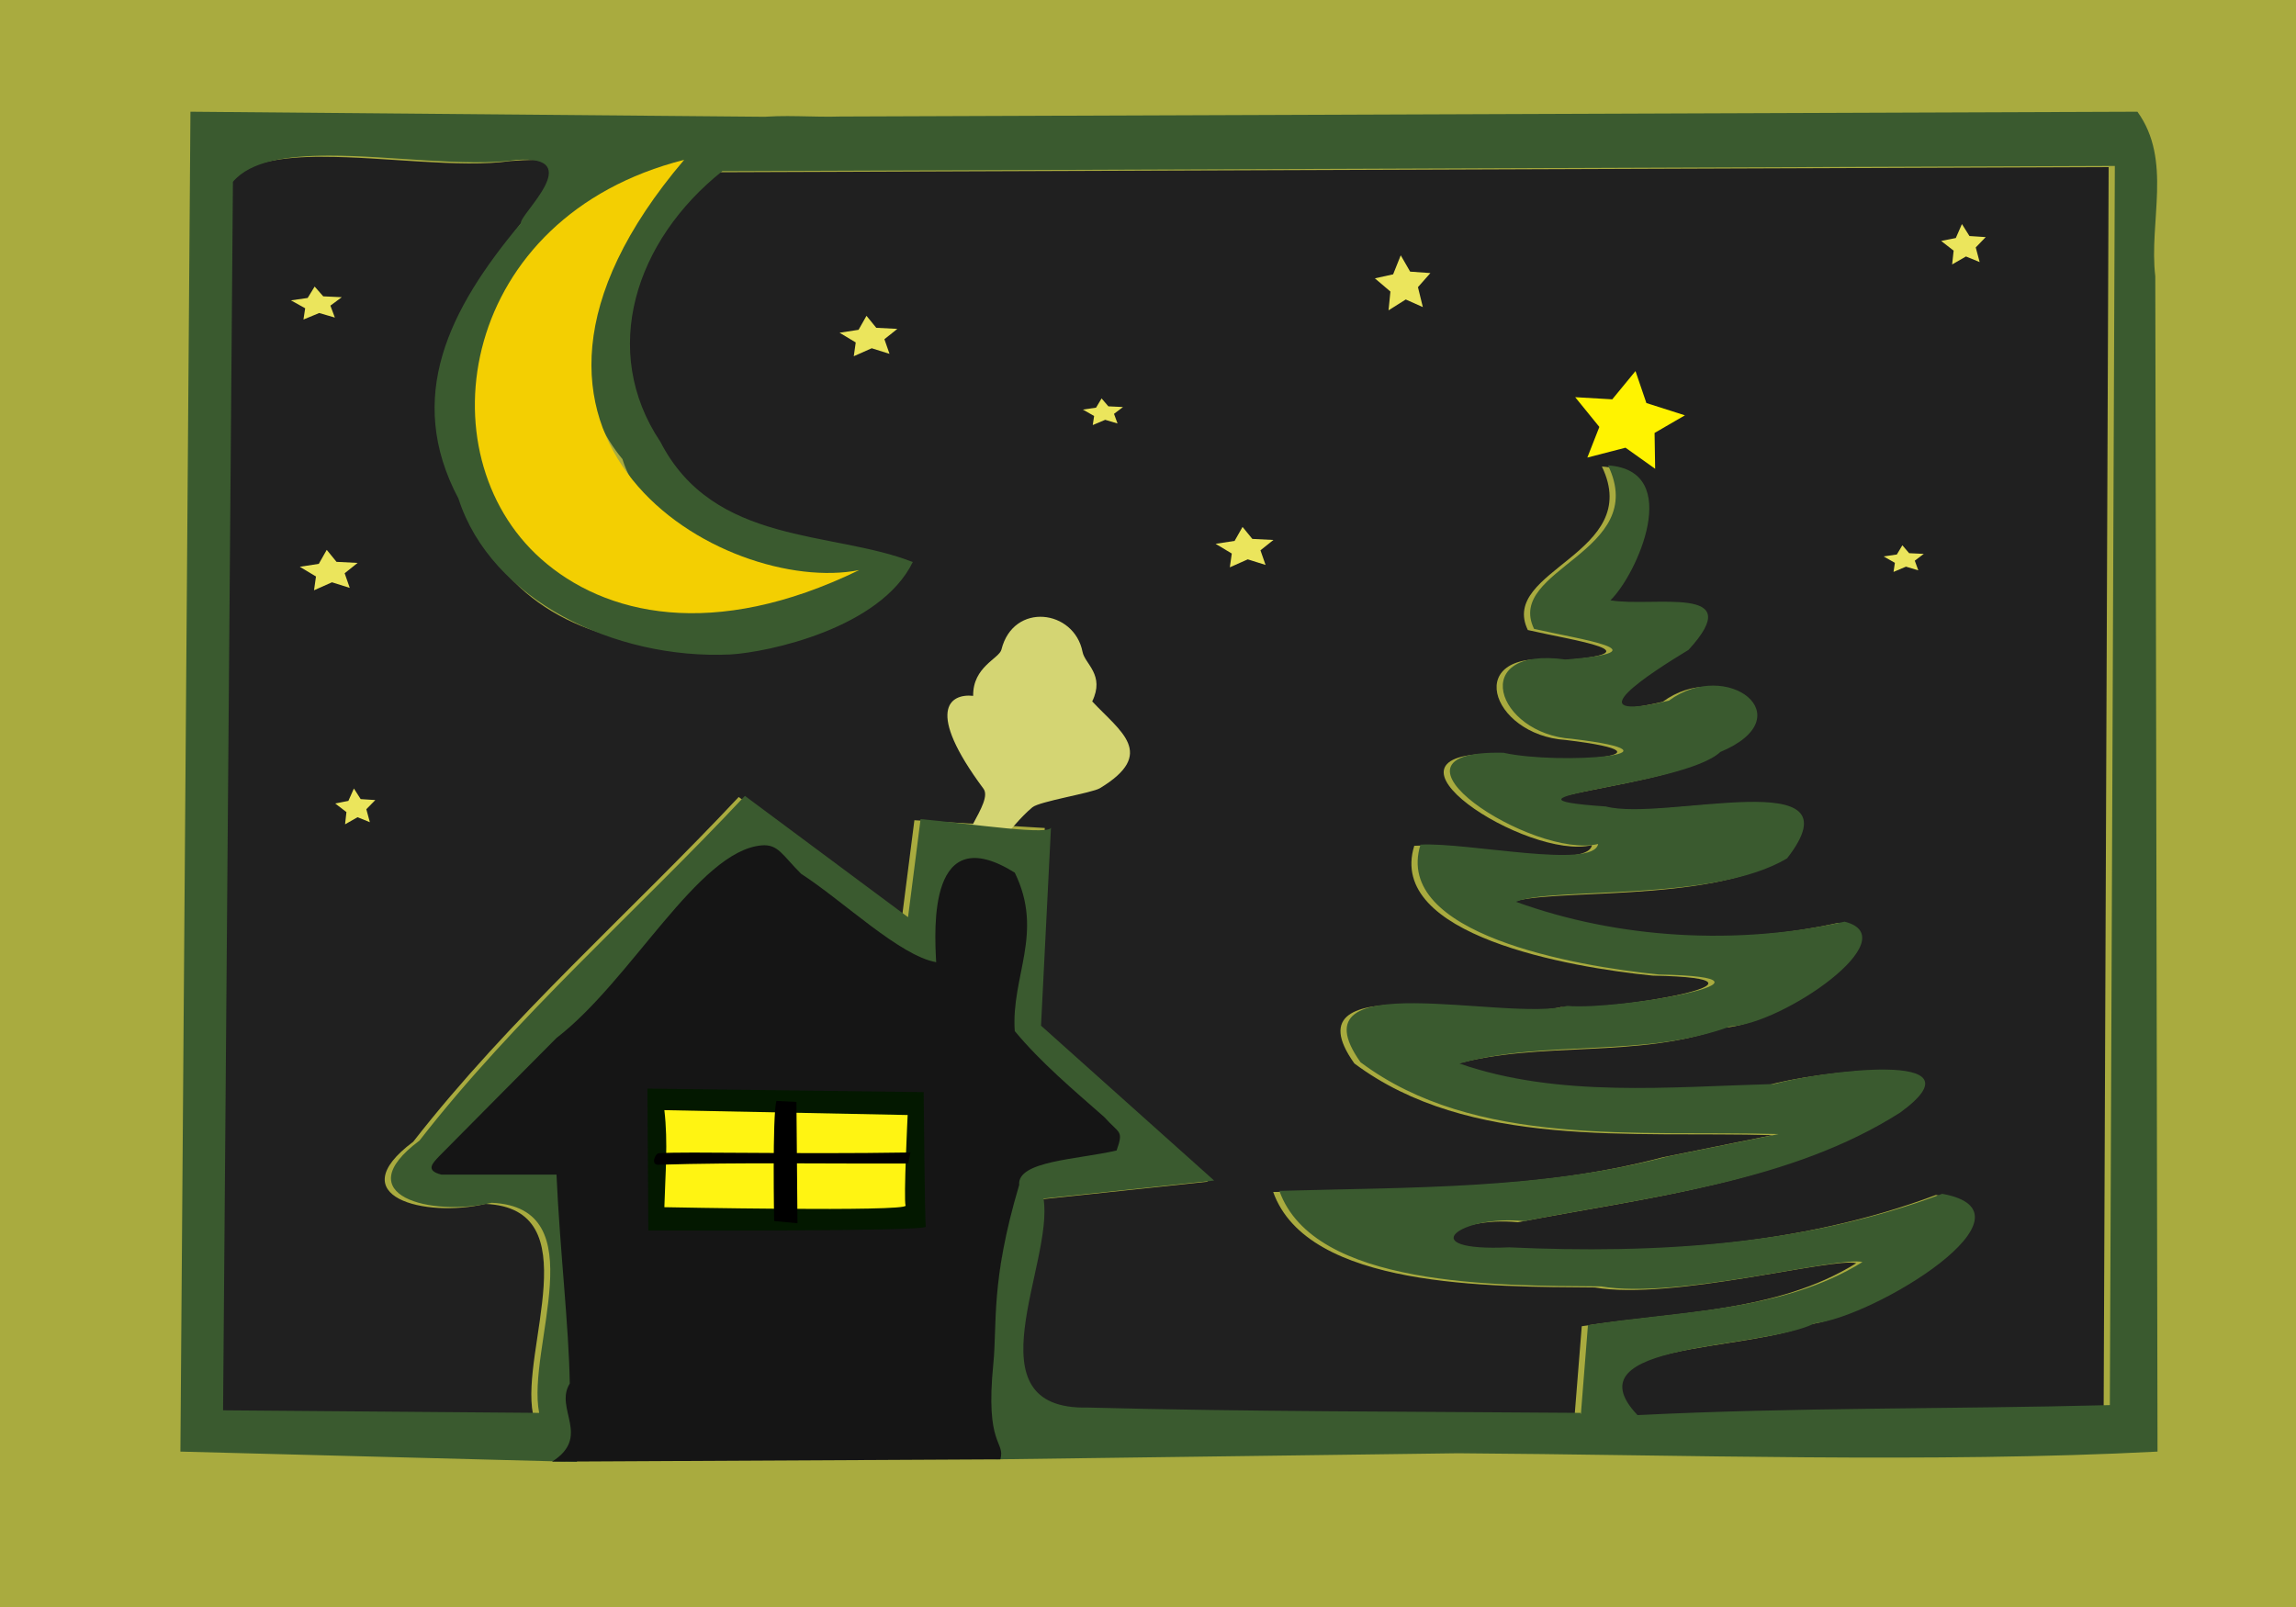 <?xml version="1.0"?>
<svg xmlns="http://www.w3.org/2000/svg" width="600" height="420" viewBox="0 0 600 420">
  <rect x="0" y="0" width="600" height="420" fill="#808080" stroke="none"/>
  <path fill="#b5b72d" fill-opacity=".78" d="M-19.484-15.367h638.968v450.734H-19.484z"/>
  <path d="M82.308 40.984c.68-.013 1.356 0 2.049 0 16.197-.013 35.892 3.006 49.006 1.11 18.738-1.468 16.584 2.267 5.827 12.514-18.758 22.383-31.077 52.106-16.98 78.676 10.014 24.182 29.44 34.432 57.74 36.058 12.248.367 34.897-2.578 52.957-20.807-20.985-8.27-47.973-5.61-61.942-32.747-15.923-23.812-6.63-52.621 16.183-70.767l363.89-1.346-1.298 323.868c-41.13 1.072-82.399.538-123.436 2.597-18.354-19.338 32.007-16.909 46.274-23.967 15.74-1.72 60.463-28.986 33.346-33.86-35.478 13.367-74.903 15.752-113.17 13.979-25.618 1.158-12.8-8.563 3.915-6.848 33.706-6.508 69.759-10.21 98.284-28.382 23.024-16.768-21.43-10.67-32.913-7.461-27.267.744-56.398 3.65-82.26-5.337 22.876-6.388 48.105-1.402 70.72-9.68 13.653-.559 46.587-23.188 29.931-27.391-28.075 6.237-59.018 4.557-85.88-5.195 9.2-4.001 51.717.21 70.857-11.381 19.63-25.24-32.01-9.522-47.39-13.554-35.368-2.427 20.304-5.148 29.932-14.238 21.93-9.179 1.782-24.636-13.429-13.412-25.625 6.051-4.76-7.276 5.121-13.27 15.816-17.278-9.166-11.04-20.417-12.963 6.826-6.555 19.292-33.947-.614-35.253 11.002 22.761-26.986 27.022-19.348 42.738 12.035 2.778 34.566 5.879 8.286 8.005-25.748-3.586-18.221 19.458 1.638 20.731 32.866 3.955-3.091 6.913-17.936 3.637-36.404-.813 7.864 27.962 24.765 23.848-1.249 6.677-34.046-.477-46.434.165-7.269 23.39 40.464 31.77 62.276 33.931 38.637.75-10.23 9.419-23.945 8.218-15.916 4.29-72.336-11.064-53.99 14.734 29.92 22.384 72.425 17.7 109.255 18.748l-28.725 5.808c-32.989 8.706-67.594 8.067-101.744 9.044 9.033 25.19 56.706 24.754 84.058 24.958 20.12 3.452 62.119-7.945 68.33-6.351-20.881 13-47.327 12.632-71.744 16.481l-1.867 23.329c-.038-.128-.049-.247-.09-.378-45.487-.37-86.47-.29-128.786-1.393-31.317.713-8.755-37.703-11.54-54.615l44.59-4.723-45.227-40.471 2.595-51.971-34.074-2.03-3.278 25.642-42.632-31.711c-28.231 30.113-60.003 57.904-85.06 90.105-19.292 14.4 3.21 19.95 18.846 16.245 27.373 1.172 9.087 37.93 12.45 54.922l-82.601-.685c.86-107.024 1.712-214.056 2.572-321.08 4.297-5.065 12.871-6.64 23.057-6.824z" fill="#202020"/>
  <path d="M248.179 230.936c1.36-11.158 11.477-21.232 8.82-24.81-15.228-20.495-8.843-24.904-2.687-24.26-.116-7.62 6.796-9.723 7.388-12.1 3.106-12.469 19.038-10.52 21.198.631.611 3.154 5.9 5.966 2.524 12.922 7.328 7.85 16.942 13.652 2.019 22.681-2.093 1.266-15.781 3.426-17.654 4.992-6.461 5.4-9.75 13.068-21.608 19.944z" fill="#d4d573"/>
  <path d="M49.769 29.196l-2.626 350.186 103.605 2.698-1.321-78.935-33.431.67 64.236-65.01c13.855-28.506 35.605-.742 53.133 9.03 28.573 24.165 2.319-30.73 30.805-19.586l-.776 25.552c-4.611 15.786 7.289 27.187 20.637 36.979 25.331 17.838-22.653 1.666-21.324 19.269 1.596 23.823-11.16 48.033-2.467 71.36l120.787-1.591c57.172.372 124.691 2.602 182.786-.436-.196-102.391-.387-204.784-.582-307.175-1.705-14.304 4.492-30.35-4.67-43.011l-338.977 1.256c-14.077.482-31.374-3.166-39.053 10.271-22.22 19.865-38.472 54.39-17.87 79.27 6.992 22.556 40.365 27.103 49.41 34.184-14.808 4.43-37.818 6.704-58.064-10.663-20.554-16.236-33.375-46.6-16.917-66.432 7.547-18.42 60.427-30.326 66.754-46.53zm36.215 11.477c16.197-.013 35.879 3.02 48.992 1.123 18.555-1.336.696 14.29 1.152 16.528-18.758 22.383-30.416 45.426-16.32 71.996 8.504 26.448 40.783 42.159 71.12 40.726 9.727-.576 39.118-6.764 47.608-24.155-20.985-8.269-51.984-4.267-65.953-31.405-15.923-23.812-6.635-52.613 16.178-70.758l363.896-1.357-1.304 323.863c-41.13 1.073-82.394.555-123.431 2.614-18.354-19.338 32.01-16.919 46.278-23.977 15.74-1.72 60.46-28.989 33.343-33.862-35.48 13.366-74.907 15.764-113.175 13.99-25.618 1.159-12.785-8.567 3.93-6.852 33.707-6.509 69.758-10.213 98.283-28.384 23.024-16.768-21.436-10.665-32.92-7.456-27.266.745-56.401 3.643-82.264-5.345 22.877-6.389 48.107-1.405 70.721-9.685 13.654-.558 46.58-23.192 29.924-27.395-28.074 6.237-59.015 4.558-85.877-5.194 9.2-4.001 51.722.215 70.862-11.377 19.63-25.24-32.009-9.506-47.388-13.538-35.369-2.427 20.296-5.152 29.924-14.242 21.93-9.179 1.782-24.645-13.429-13.42-25.624 6.05-4.754-7.277 5.129-13.271 15.815-17.279-9.175-11.029-20.425-12.952 6.825-6.555 19.29-33.947-.617-35.253 11.002 22.761-26.971 27.01-19.333 42.726 12.035 2.777 34.563 5.883 8.283 8.009-25.748-3.586-18.22 19.453 1.64 20.726 32.865 3.955-3.097 6.912-17.941 3.636-36.405-.812 7.86 27.957 24.76 23.843-1.248 6.677-34.03-.475-46.419.168-7.269 23.388 40.45 31.785 62.262 33.946 38.637.749-10.234 9.411-23.95 8.21-15.915 4.29-72.324-11.07-53.978 14.728 29.921 22.384 72.432 17.718 109.262 18.766l-28.743 5.797c-32.989 8.706-67.587 8.071-101.737 9.048 9.033 25.19 56.709 24.76 84.061 24.966 20.12 3.451 62.113-7.961 68.324-6.367-20.882 13-47.326 12.638-71.743 16.487l-1.85 23.323c-.039-.127-.064-.254-.106-.385-45.486-.37-86.456-.289-128.77-1.39-31.318.712-8.76-37.694-11.544-54.606l44.586-4.725-45.238-40.481 2.608-51.959c.624 2.433-20.375-.743-34.083-2.027l-3.277 25.636-42.63-31.702c-28.231 30.114-59.99 57.893-85.049 90.094-19.29 14.4 3.203 19.957 18.84 16.253 27.372 1.171 9.077 37.915 12.441 54.907l-82.599-.67c.86-107.025 1.714-214.058 2.573-321.083 4.584-5.402 14.03-6.827 25.113-6.836z" fill="#3a5a2f"/>
  <path d="M178.783 41.777c-62.223 73.193 11.012 114.078 45.721 107.226-38.114 18.545-66.557 11.778-83.094-2.91-31.058-27.584-21.345-89.456 37.373-104.316z" fill="#f3cf02"/>
  <path d="M114.762 302.189c1.736-1.8 30.662-30.909 30.662-30.909 19.509-14.987 36.98-48.8 53.55-50.332 4.386-.405 5.483 2.567 10.379 7.421 11.16 7.235 25.744 21.415 35.29 23.106-.479-8.9-2.03-37.473 20.538-23.406 7.724 15.74-1.009 27.11 0 41.411 6.862 8.275 15.441 15.474 23.43 22.506 3.93 4.44 5.076 3.3 3.183 8.702-10.262 2.375-26.037 2.717-25.456 9.003-7.547 25.419-5.697 36.102-6.764 46.814-2.153 21.631 3.176 20.015 1.847 24.905l-117.154.6c10.342-6.55.509-13.856 4.629-20.406-.233-14.983-2.606-35.206-3.472-54.614h-30.083c-4.26-1.073-2.323-2.95-.579-4.801z" fill="#151515"/>
  <path d="M169.188 284.518c0 1.656.237 37.06.237 37.06s72.73.319 72.494-.969c-.238-1.288-.538-35.17-.538-35.17z" fill="#031800"/>
  <path d="M173.616 315.508s63.58 1.268 63.036-.423c-.544-1.69.543-23.67.543-23.67l-63.58-1.268c.998 8.448.235 16.771 0 25.36z" fill="#fff412"/>
  <path d="M237.338 304.087l.574-2.878c-31.522.507-57.992-.303-65.744.191-1.001.064-2.132 3.071-.193 3.012 21.778-.662 44.372-.218 65.363-.325z"/>
  <path d="M202.891 287.733c-1.086 4.02-.59 31.388-.59 31.388l6.1.587-.277-31.722z"/>
  <path d="M330.722 147.651l-4.65-1.461-4.688 2.084.512-3.605-4.228-2.536 4.965-.767 2.075-3.652 2.557 3.131 5.51.28-3.384 2.701zM501.303 149.063l-3.225-.964-3.254 1.375.355-2.377-2.934-1.672 3.446-.506 1.44-2.408 1.774 2.065 3.824.184-2.35 1.781zM87.51 83l-4.087-1.191-4.122 1.7.45-2.94-3.717-2.068 4.364-.626 1.825-2.978 2.247 2.553 4.845.228-2.976 2.203zM517.332 68.493l-3.581-1.461-3.613 2.085.395-3.605-3.258-2.537 3.825-.767 1.6-3.652 1.969 3.131 4.246.28-2.608 2.702zM232.45 92.48l-4.65-1.46-4.688 2.084.512-3.605-4.229-2.537 4.966-.766 2.075-3.653 2.556 3.132 5.512.279-3.386 2.702z" fill="#ebe55c"/>
  <path d="M432.53 122.522l-7.747-5.513-9.974 2.582 3.14-8.01-6.315-7.776 9.688.564 6.071-7.388 2.848 8.357 10.067 3.211-7.928 4.602z" fill="#fff300"/>
  <path d="M371.823 80.261l-4.463-1.99-4.502 2.84.491-4.911-4.06-3.455 4.767-1.044 1.993-4.975 2.455 4.265 5.292.38-3.25 3.68zM96.653 214.886l-3.226-1.296-3.253 1.849.355-3.196-2.934-2.249 3.445-.68 1.44-3.237 1.774 2.776 3.825.247-2.35 2.395zM292.042 110.683l-3.226-.963-3.254 1.374.356-2.377-2.935-1.672 3.446-.505 1.44-2.408 1.774 2.064 3.824.184-2.349 1.782zM91.4 153.648l-4.649-1.462-4.688 2.085.511-3.605-4.228-2.536 4.965-.767 2.075-3.653 2.557 3.132 5.511.279-3.385 2.702z" fill="#ebe55c"/>
</svg>
